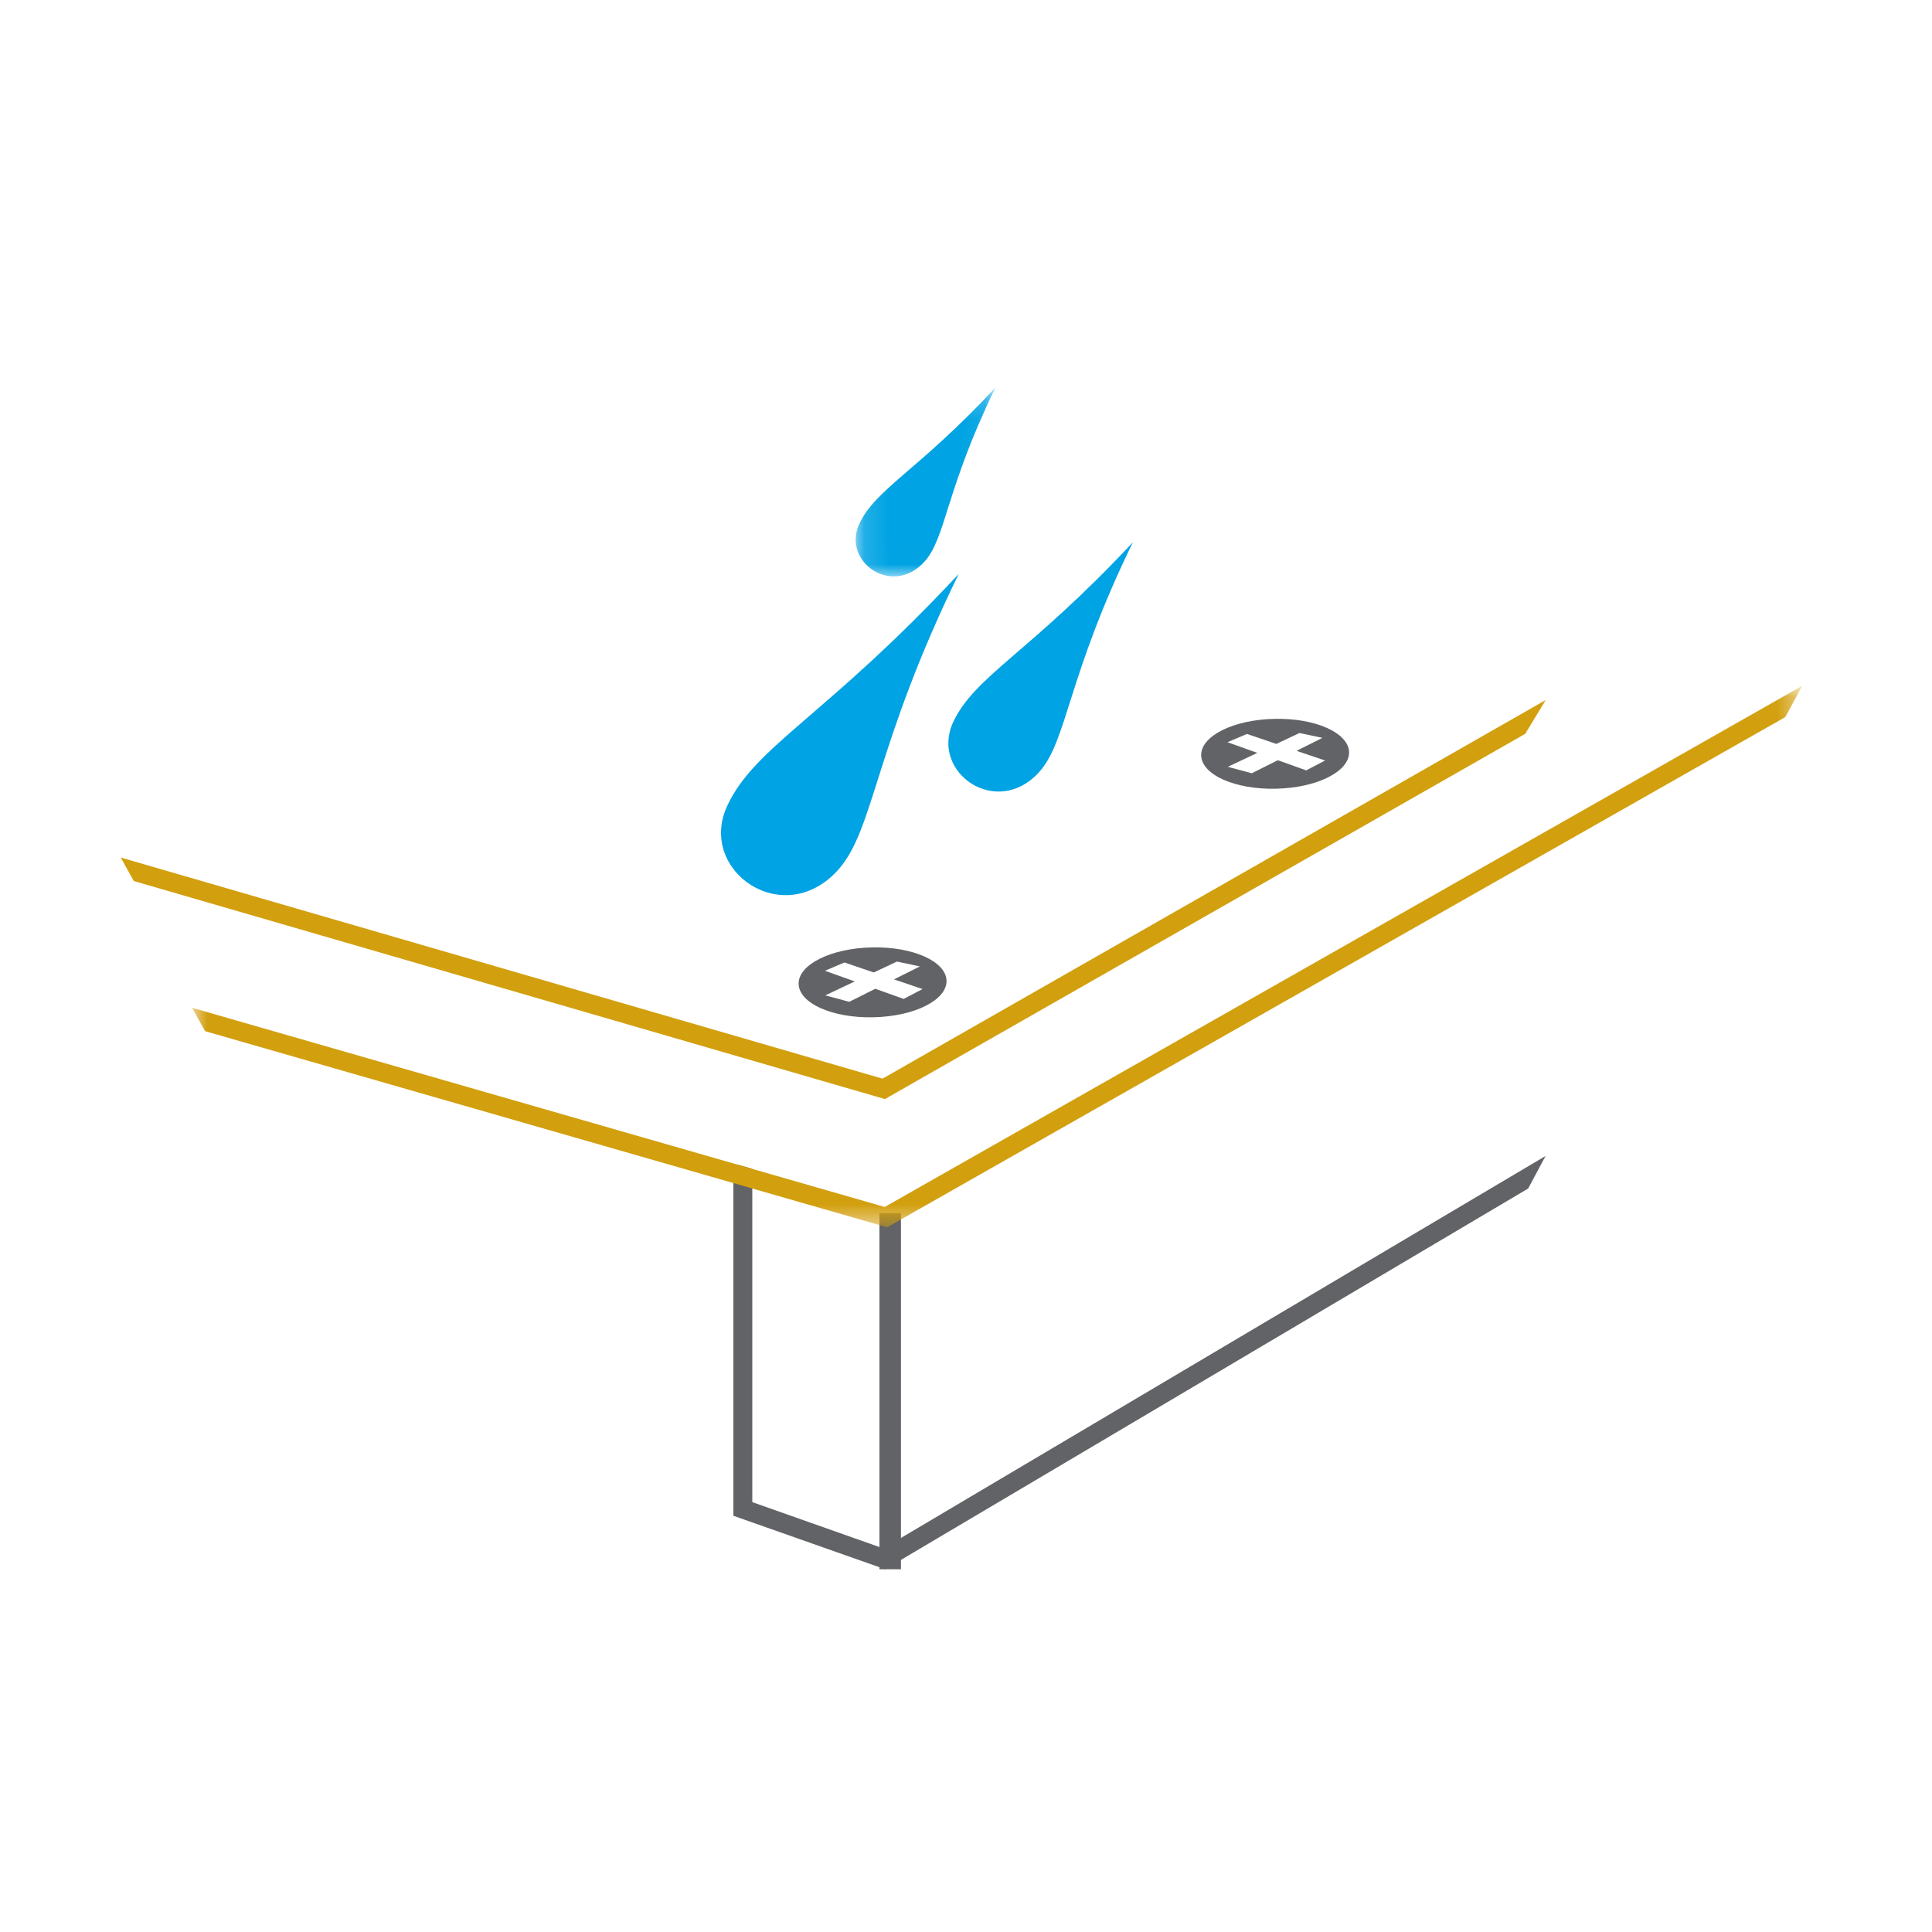 <svg height="80" viewBox="0 0 80 80" width="80" xmlns="http://www.w3.org/2000/svg" xmlns:xlink="http://www.w3.org/1999/xlink"><mask id="a" fill="#fff"><path d="m.86 1.03h66.674v22.421h-66.674z" fill="#fff" fill-rule="evenodd"/></mask><mask id="b" fill="#fff"><path d="m.134.17h5.791v7.821h-5.791z" fill="#fff" fill-rule="evenodd"/></mask><g fill="none" fill-rule="evenodd" transform="translate(5 15)"><path d="m31.416 49.979h.89v-14.75h-.89z" fill="#626366"/><g transform="translate(0 .875)"><g fill="#626366"><path d="m32.419 25.488-1.175-.42-1.077.54-.993-.267 1.221-.577-1.236-.442.809-.343 1.214.414.96-.452.95.201-1.072.537 1.182.401zm-1.319-2.132c-1.687.031-3.047.71-3.03 1.509.016.806 1.402 1.422 3.094 1.383 1.688-.033 3.043-.708 3.03-1.511-.018-.804-1.4-1.423-3.094-1.381z"/><path d="m49.088 16.024-1.175-.42-1.077.54-.994-.267 1.222-.577-1.237-.442.809-.342 1.215.413.959-.452.95.201-1.072.537 1.182.401zm-1.32-2.132c-1.687.031-3.047.71-3.03 1.509.016.806 1.403 1.422 3.095 1.383 1.687-.033 3.043-.708 3.03-1.511-.019-.803-1.4-1.423-3.095-1.381z"/><path d="m26.151 32.523v.815 12.987l5.266 1.86.157.052.731-.428 26.694-15.818-.721 1.348-25.973 15.379-.648.387-.24-.084-6.049-2.131v-13.77-.773h.157z"/></g><path d="m31.544 28.79-31.544-9.157.539.973 31.104 9.029 26.515-15.125.844-1.397z" fill="#d29f0e"/><path d="m29.544 22.61-28.683-8.249.54.969 28.244 8.121 37.191-21.127.699-1.289-.003-.004z" fill="#d29f0e" mask="url(#a)" transform="translate(2.09 11.493)"/><path d="m34.698 7.892c-5.493 5.895-8.438 7.13-9.584 9.599-1.254 2.693 2.353 5.189 4.61 2.631 1.486-1.678 1.485-5.086 4.974-12.23" fill="#00a3e3"/><path d="m5.925.17c-3.231 3.466-4.962 4.194-5.64 5.643-.736 1.586 1.385 3.055 2.714 1.55.873-.99.871-2.994 2.925-7.193" fill="#00a3e3" mask="url(#b)" transform="translate(30.299)"/><path d="m41.911 6.579c-4.266 4.573-6.55 5.535-7.442 7.448-.972 2.091 1.825 4.03 3.579 2.046 1.151-1.305 1.152-3.95 3.863-9.494" fill="#00a3e3"/></g></g></svg>